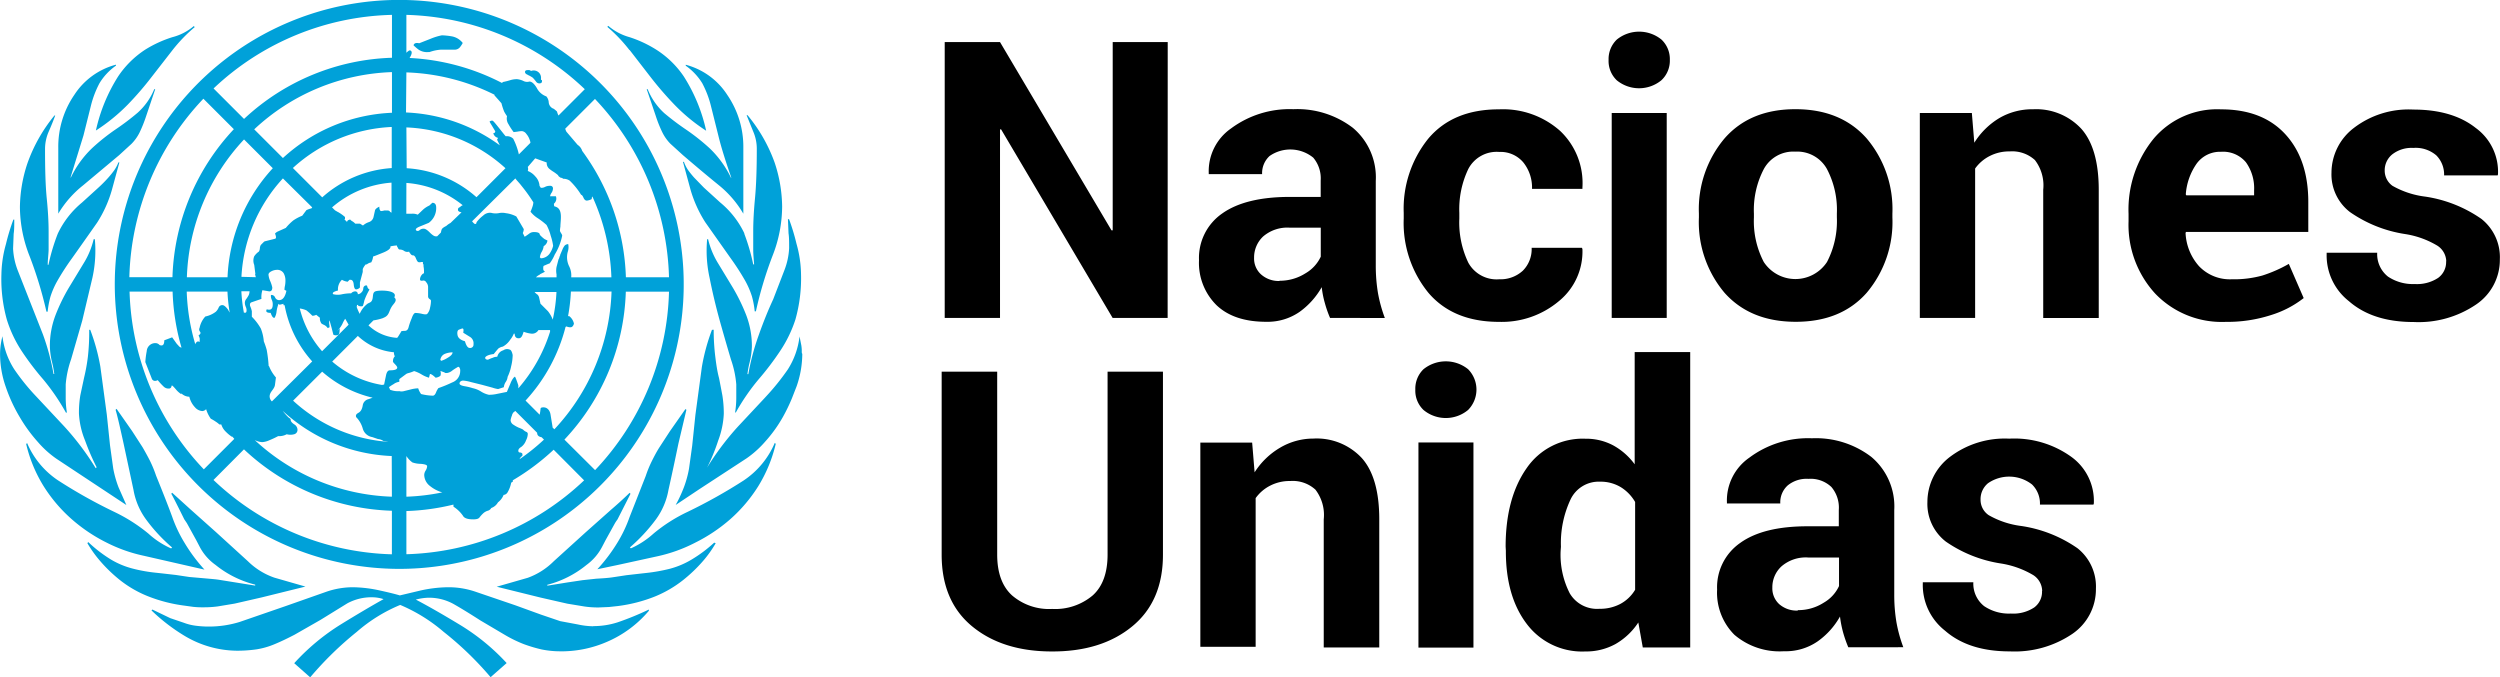 <svg xmlns="http://www.w3.org/2000/svg" viewBox="0 0 336.32 91.1"><path d="M11.17 24.94l4.85-4.06 1.66-1.52a5.9 5.9 0 0 0 1.09-1.52 18.2 18.2 0 0 0 .89-2.22L20.88 12h-.13a8.66 8.66 0 0 1-2.24 3.17 33.49 33.49 0 0 1-2.93 2.22 27.48 27.48 0 0 0-3.19 2.54 13.51 13.51 0 0 0-2.88 4v-.13l1.72-5.58 1-4a13.42 13.42 0 0 1 1.14-3 7.86 7.86 0 0 1 2.23-2.39V8.7a9.58 9.58 0 0 0-5.6 4.06 12.32 12.32 0 0 0-2.16 7.11v8.87a14.05 14.05 0 0 1 3.33-3.8zm6-10.85a42.51 42.51 0 0 0 3.23-3.74l2.8-3.6a21 21 0 0 1 3-3.11l-.13-.13A7.19 7.19 0 0 1 23.19 5a16 16 0 0 0-3.61 1.65 12.78 12.78 0 0 0-3.68 3.62 22.57 22.57 0 0 0-3 7.29 24.7 24.7 0 0 0 4.27-3.47zM2.94 47.26A37.25 37.25 0 0 0 5.78 51a28.94 28.94 0 0 1 3.09 4.51H9a12.71 12.71 0 0 1-.16-2v-1.8a13.35 13.35 0 0 1 .72-3.36l1.5-5.2 1.37-5.77a17 17 0 0 0 .33-5.2h-.16a10.81 10.81 0 0 1-1.34 3.23l-2 3.3a24.6 24.6 0 0 0-1.79 3.68 11.62 11.62 0 0 0-.76 4.25A10.14 10.14 0 0 0 7 48.72a12.21 12.21 0 0 1 .3 1.59h-.1A31.37 31.37 0 0 0 5.78 45l-1.85-4.7-1.55-3.94a9.32 9.32 0 0 1-.62-2.92l.08-2c.08-.48.08-1.15.08-1.9H1.8a28.85 28.85 0 0 0-1 3.3 15.81 15.81 0 0 0-.61 4.06A20.31 20.31 0 0 0 .92 43a16.84 16.84 0 0 0 2.02 4.26zM26 81.64a12.07 12.07 0 0 0 1.39.06 14.13 14.13 0 0 0 1.9-.12l2.28-.38 3.62-.83 5.9-1.46-4.18-1.2a9.49 9.49 0 0 1-3.55-2.2l-4.3-3.92-3.43-3.06-2.47-2.24-.12.13c.2.3 1.75 3.44 1.75 3.44l.35.52 1.25 2.27.47.9A6.91 6.91 0 0 0 29 76a13.74 13.74 0 0 0 5.33 2.65v.13l-4.73-.76c-.57-.1-1.23-.14-1.86-.2l-2.28-.2-1.8-.27-1.75-.2-.92-.1a20.74 20.74 0 0 1-3.18-.57 11 11 0 0 1-2.87-1.2 18 18 0 0 1-3.06-2.35l-.13.13a15.88 15.88 0 0 0 1.72 2.41A20.07 20.07 0 0 0 16.09 78a15.05 15.05 0 0 0 3.76 2.19 20.26 20.26 0 0 0 5 1.29zM6.25 41.93h.16a12.1 12.1 0 0 1 .37-2 11 11 0 0 1 .94-2.15 33.26 33.26 0 0 1 1.94-3q1.26-1.77 3.4-4.82a16.48 16.48 0 0 0 2-4.44l1-3.67h-.13a5.08 5.08 0 0 1-.57 1.07 12.72 12.72 0 0 1-.81 1 18 18 0 0 1-1.32 1.33l-2.2 2a12.15 12.15 0 0 0-3.26 4.19 27.07 27.07 0 0 0-1.25 4.18h-.1c0-.67.1-1.33.12-2v-2.48c0-1.26-.08-2.74-.25-4.44s-.23-3.88-.23-6.6a5.82 5.82 0 0 1 .5-2.41q.5-1.14.87-2.16h-.1A21.33 21.33 0 0 0 3.68 22a19.1 19.1 0 0 0-1 5.89A18.26 18.26 0 0 0 4 34.51a54.26 54.26 0 0 1 2.25 7.42zm13.2 32.86l8.06 1.84a22.32 22.32 0 0 1-2.7-3.63 18.13 18.13 0 0 1-1.65-3.49Q22.4 67.44 21 64a16.45 16.45 0 0 0-.82-2q-.45-.88-1-1.83L17.78 58l-2.1-3-.13.13c.25.84.6 2.37 1.08 4.56l1.33 6.22a9.43 9.43 0 0 0 1.71 4 22.33 22.33 0 0 0 3.48 3.74l-.13.13a11.26 11.26 0 0 1-3.06-2 22.37 22.37 0 0 0-4.59-2.92 68.6 68.6 0 0 1-7.58-4.25 11.38 11.38 0 0 1-4.14-5l-.13.12a19 19 0 0 0 2.34 5.66 20.24 20.24 0 0 0 3.77 4.44A21.8 21.8 0 0 0 14.35 73a20.48 20.48 0 0 0 5.11 1.79zM7.6 61.72l9.4 6.22-1.06-2.4a14.42 14.42 0 0 1-.71-2.53l-.43-3.1-.43-4.12-.87-6.47a26.89 26.89 0 0 0-1.36-4.95H12a29.59 29.59 0 0 1-.18 3.65 24.71 24.71 0 0 1-.51 2.8l-.5 2.34a14 14 0 0 0-.19 2.47 11 11 0 0 0 .82 3.62A31.67 31.67 0 0 0 13 62.86l-.12.13a36.88 36.88 0 0 0-4.25-5.64l-3.8-4.06a29.15 29.15 0 0 1-2.92-3.62 10.39 10.39 0 0 1-1.58-4.44 10.32 10.32 0 0 0-.24 1.21 9.18 9.18 0 0 0-.08 1.2A13.38 13.38 0 0 0 .76 52a21.23 21.23 0 0 0 1.9 4.12 20.56 20.56 0 0 0 2.47 3.38 13.22 13.22 0 0 0 2.47 2.22zm77.1-55l2.8 3.62a45.61 45.61 0 0 0 3.23 3.74A24.3 24.3 0 0 0 95 17.59a22.57 22.57 0 0 0-3-7.29 12.73 12.73 0 0 0-3.7-3.61A16 16 0 0 0 84.69 5a7.45 7.45 0 0 1-2.86-1.52l-.13.13a20.88 20.88 0 0 1 2.99 3.14zM93 75.3a11.33 11.33 0 0 1-2.87 1.21 23.37 23.37 0 0 1-3.19.57l-.9.1-1.76.2-1.78.27c-.6.1-1.53.16-2.28.2l-1.86.2-2 .3-2.73.44v-.12A13.74 13.74 0 0 0 78.9 76a7 7 0 0 0 2.1-2.44l.47-.9 1.25-2.26a5.3 5.3 0 0 1 .35-.52l1.75-3.45-.12-.13a53.21 53.21 0 0 1-2.47 2.25L78.8 71.6l-4.3 3.9A9.53 9.53 0 0 1 71 77.73l-4.18 1.2 5.9 1.46 3.6.82 2.3.38a12.61 12.61 0 0 0 1.9.13l1.4-.06 1.2-.13a20.26 20.26 0 0 0 5-1.29 15.55 15.55 0 0 0 3.76-2.19 20.11 20.11 0 0 0 2.68-2.56 15.4 15.4 0 0 0 1.72-2.41l-.2-.08A18.38 18.38 0 0 1 93 75.3zm7.1-10.7a70.28 70.28 0 0 1-7.58 4.25 21.56 21.56 0 0 0-4.59 2.92 11.52 11.52 0 0 1-3.06 2l-.13-.13a23.13 23.13 0 0 0 3.48-3.74 9.53 9.53 0 0 0 1.71-4q.65-2.9 1.33-6.2l1.08-4.57-.13-.1-2.1 3-1.4 2.15c-.4.63-.72 1.25-1.02 1.85a15.84 15.84 0 0 0-.82 2l-2.17 5.52A18 18 0 0 1 83.06 73a22.73 22.73 0 0 1-2.7 3.58l2.76-.58 5.3-1.16A20.48 20.48 0 0 0 93.53 73a22.13 22.13 0 0 0 4.72-3.16 20.24 20.24 0 0 0 3.75-4.42 19.25 19.25 0 0 0 2.36-5.71l-.13-.13a11.4 11.4 0 0 1-4.12 5.01zm3.9-24.3q-1 2.16-1.9 4.7a31.63 31.63 0 0 0-1.43 5.33h-.12a12.21 12.21 0 0 1 .3-1.59 10 10 0 0 0 .3-2.09 11.66 11.66 0 0 0-.76-4.25 25.09 25.09 0 0 0-1.79-3.68l-2-3.3a11 11 0 0 1-1.34-3.24h-.13a17 17 0 0 0 .33 5.2q.58 2.92 1.37 5.77.8 2.85 1.5 5.2a13.43 13.43 0 0 1 .72 3.36v1.78a12.62 12.62 0 0 1-.16 2h.1a28.34 28.34 0 0 1 3.1-4.5 38.43 38.43 0 0 0 2.84-3.74A17.18 17.18 0 0 0 107 43a20.4 20.4 0 0 0 .76-6.15 15.75 15.75 0 0 0-.61-4.06 28.2 28.2 0 0 0-1-3.3H106l.08 1.9c.08.5.08 1.18.08 2a9.43 9.43 0 0 1-.62 2.92l-1.54 4zm-3.85-8.88a12.13 12.13 0 0 0-3.26-4.18l-2.2-2-1.3-1.34a12.75 12.75 0 0 1-.81-1 4.74 4.74 0 0 1-.57-1.12h-.13l1 3.68a16.76 16.76 0 0 0 2 4.44l3.4 4.82a33.29 33.29 0 0 1 1.94 3 11.29 11.29 0 0 1 .94 2.16 11.91 11.91 0 0 1 .37 2h.16a52.1 52.1 0 0 1 2.22-7.42 18.3 18.3 0 0 0 1.31-6.66 19.21 19.21 0 0 0-1-5.9 21.17 21.17 0 0 0-3.65-6.4h-.13l.87 2.15a5.85 5.85 0 0 1 .5 2.41q0 4.07-.24 6.6-.24 2.53-.24 4.44v2.47c0 .63.07 1.3.12 2h-.12a27.21 27.21 0 0 0-1.21-4.15zM94.5 11.25a13.33 13.33 0 0 1 1.14 3l1 4c.37 1.53.95 3.38 1.72 5.58v.13a13.7 13.7 0 0 0-2.88-4 28.22 28.22 0 0 0-3.19-2.53 35.26 35.26 0 0 1-2.94-2.22A8.85 8.85 0 0 1 87.13 12H87l1.22 3.6a17 17 0 0 0 .89 2.22 5.94 5.94 0 0 0 1.08 1.52l1.67 1.52q2.8 2.4 4.85 4.06a14 14 0 0 1 3.29 3.83v-8.88a12.32 12.32 0 0 0-2.16-7.1 9.54 9.54 0 0 0-5.59-4.06v.13a8 8 0 0 1 2.25 2.4zm-14.7 73a10.4 10.4 0 0 1-2.09-.25l-2.35-.44-2.56-.87-3.5-1.27-5.4-1.84a11.19 11.19 0 0 0-3.63-.58 17.9 17.9 0 0 0-3.7.44l-2.78.66c-.53-.16-1.4-.38-2.67-.66a17.71 17.71 0 0 0-3.67-.44 11 11 0 0 0-3.61.63l-5.4 1.9-6.2 2.14a14 14 0 0 1-4.18.62 13.2 13.2 0 0 1-1.78-.12 6.87 6.87 0 0 1-1.52-.38l-1.85-.63L20.5 82l-.12.12a25 25 0 0 0 4.45 3.42 13.93 13.93 0 0 0 7 2 18.42 18.42 0 0 0 2.72-.19 10.44 10.44 0 0 0 2.41-.7c.8-.33 1.7-.76 2.66-1.26l3.5-2 3.6-2.22a6.8 6.8 0 0 1 3.36-.82 5.09 5.09 0 0 1 1.52.25Q49.1 82 45.85 84a29.55 29.55 0 0 0-6.27 5.22l2.15 1.9A45.81 45.81 0 0 1 48 85a21.24 21.24 0 0 1 5.84-3.62A22.13 22.13 0 0 1 59.68 85 44.08 44.08 0 0 1 66 91.1l2.16-1.9a28.88 28.88 0 0 0-6.38-5.2q-3.3-2-5.84-3.34a7.67 7.67 0 0 1 1.66-.25 6.84 6.84 0 0 1 3.37.82q1.47.83 3.63 2.22l3.3 1.95a17.14 17.14 0 0 0 2.61 1.27 19.49 19.49 0 0 0 2.36.7 12.64 12.64 0 0 0 2.49.25h.5a15.37 15.37 0 0 0 5.78-1.27 15.2 15.2 0 0 0 5.65-4.18V82a38.49 38.49 0 0 1-4.2 1.72 10.57 10.57 0 0 1-3.3.51zm28.06-36.8v-.4a5.61 5.61 0 0 0-.06-.59l-.24-1.2a10.48 10.48 0 0 1-1.57 4.43 31.62 31.62 0 0 1-2.9 3.61l-.2.22-3.6 3.85a37.08 37.08 0 0 0-4.17 5.54 25.32 25.32 0 0 0 1.49-3.62 11.63 11.63 0 0 0 .76-3.61 15.17 15.17 0 0 0-.19-2.48q-.2-1.08-.45-2.34c-.23-.85-.38-1.85-.5-2.85a29.81 29.81 0 0 1-.22-3.65h-.1v.01h-.13a26.89 26.89 0 0 0-1.36 5l-.87 6.46-.43 4.13-.43 3.1a14.31 14.31 0 0 1-.68 2.48c-.25.65-.55 1.34-.9 2-.06.12-.13.23-.2.35h.05a.08.08 0 0 1 0 0l3.15-2.1 6.34-4.14a13.54 13.54 0 0 0 2.47-2.22 18.52 18.52 0 0 0 2.41-3.35 23.7 23.7 0 0 0 1.2-2.48l.64-1.64a13.36 13.36 0 0 0 .76-4.37c-.05-.03-.06-.1-.06-.18zM71 10.08a3.72 3.72 0 0 1 .68.38 5.87 5.87 0 0 1 .42.5.55.55 0 0 0 .44.26c.24 0 .37-.1.37-.26s0-.23-.06-.2-.07 0-.07-.2a1 1 0 0 0-.24-.75 1 1 0 0 0-1.11-.26.37.37 0 0 0-.24-.12H71c-.24 0-.37.08-.37.25s.14.3.37.38zM57.53 7h.26a5.82 5.82 0 0 1 1.53-.32h1.78a.91.91 0 0 0 .77-.32 3.55 3.55 0 0 0 .38-.58 2.41 2.41 0 0 0-1.53-.9 9.65 9.65 0 0 0-1.27-.13 7.79 7.79 0 0 0-1.53.47l-1.53.6c-.43-.1-.68 0-.76.27a5.85 5.85 0 0 0 .69.59 2 2 0 0 0 1.21.33zM53.7 76.53a38.27 38.27 0 1 0-38.26-38.27A38.31 38.31 0 0 0 53.7 76.53zm-36.3-37.3h5.82a30.3 30.3 0 0 0 1.2 7.54.71.71 0 0 1-.44-.31l-.18-.18-.64-.9-1.06.4c0 .6-.2.8-.63.64a.74.74 0 0 0-.51-.26 1.15 1.15 0 0 0-1.22 1.08 11.74 11.74 0 0 0-.19 1.47l.9 2.3c.18.26.43.3.77.13a9.06 9.06 0 0 0 .8.87.89.89 0 0 0 .65.26.35.35 0 0 0 .4-.39h.13a7.62 7.62 0 0 1 .53.58 3.08 3.08 0 0 0 .66.57v-.12a1.55 1.55 0 0 0 1.08.46 3.06 3.06 0 0 0 .75 1.41 1.43 1.43 0 0 0 1 .52.74.74 0 0 0 .51-.26 4.25 4.25 0 0 0 .63 1.29 5.79 5.79 0 0 1 .64.38 3.31 3.31 0 0 1 .51.39h.26a2.28 2.28 0 0 0 .63 1 4.83 4.83 0 0 0 .77.64h-.01.1l.26.3-4.1 4.1a36.19 36.19 0 0 1-9.99-23.9zm28-10.73a3.24 3.24 0 0 0-.33-.2l-.4-.4a13.71 13.71 0 0 1 8-3.33v4.05a.59.59 0 0 0-.17-.1.64.64 0 0 1-.1-.13.47.47 0 0 0-.31-.07.7.7 0 0 0-.14 0 1.18 1.18 0 0 0-.28 0 1 1 0 0 1-.3.06.29.29 0 0 1-.16 0c-.12-.1-.18-.27-.18-.58-.35.17-.54.34-.58.5l-.2.9a.94.94 0 0 1-.65.69 2.2 2.2 0 0 0-.77.45l-.4-.25h-.64a1.64 1.64 0 0 0-.39-.32 1 1 0 0 1-.25-.19q-.12-.13-.12 0a.31.31 0 0 0-.34.28l-.38-.37h.1v-.3a5.68 5.68 0 0 0-1-.7zm-2.1-2l-3.9-3.9a21.09 21.09 0 0 1 13.3-5.52v5.53a15.56 15.56 0 0 0-9.35 3.94zM45.54 45c.2-.2.1-.57.2-.82l-.44.4a3.72 3.72 0 0 0 .76-1 3.52 3.52 0 0 1 .38-.7l.46.8-3.57 3.57a13.58 13.58 0 0 1-3-5.75 3.26 3.26 0 0 1 .89.25 7.74 7.74 0 0 1 .8.73 1.11 1.11 0 0 0 .52-.13l.5.4a1 1 0 0 0 .13.63c0 .1.13.2.4.32a1.23 1.23 0 0 1 .52.44l.25-.12a4 4 0 0 0-.06-.51c0-.25 0-.38.06-.38l.25.9.26 1a.76.76 0 0 0 .7-.01zm7.6 4c.2.2.3.36.3.44 0 .26-.34.38-1 .38-.26 0-.43.25-.52.73l-.25 1.2h-.2v.05a13.73 13.73 0 0 1-6.78-3.16l3.45-3.45A8.16 8.16 0 0 0 53 47.39a.94.94 0 0 0 .12.54.85.85 0 0 0-.25.63c-.04.1.06.24.28.44zm-17 .24a18.17 18.17 0 0 0-.26-2.17 10.45 10.45 0 0 0-.39-1.15 6 6 0 0 0-.4-1.72 7.3 7.3 0 0 0-1.21-1.59v-.74a3.23 3.23 0 0 0-.25-.74V41a.3.3 0 0 1 .2-.33l1.34-.46a3.16 3.16 0 0 1 .13-1.17l.93.16c.26 0 .4-.17.4-.53a4.3 4.3 0 0 0-.25-.79 2.77 2.77 0 0 1-.26-.92c0-.18.13-.33.38-.46a1.69 1.69 0 0 1 .76-.2 1 1 0 0 1 .89.44 2 2 0 0 1 .25 1 3.69 3.69 0 0 1-.06.69 2.44 2.44 0 0 0-.07.56l.26.13q-.26 1.26-1 1.26A.62.62 0 0 1 37 40a.53.53 0 0 0-.44-.32c-.08 0-.12 0-.12.13a1.27 1.27 0 0 0 .12.52 1.35 1.35 0 0 1 .13.64c0 .6-.27.8-.8.64-.18.32 0 .48.52.48.18.52.36.73.54.65a2.23 2.23 0 0 0 .26-.87 4.78 4.78 0 0 1 .26-1l.14.13.53-.13a1.06 1.06 0 0 0 0 .19h.15A15.49 15.49 0 0 0 42 48.62L36.58 54a.91.91 0 0 1-.29-.84c.1-.52.63-.84.7-1.38l.13-1a5.25 5.25 0 0 1-.93-1.53zm-3.1-8a1 1 0 0 1 .13.5c0 .26-.08.37-.26.32h-.1a21 21 0 0 1-.34-2.88h1.1a1.39 1.39 0 0 1-.11.52 4.76 4.76 0 0 1-.32.51.84.84 0 0 0-.2.5 1.25 1.25 0 0 0 .13.57zm-.56-4A21.15 21.15 0 0 1 38.06 24L42 27.9l-.1.13a3.44 3.44 0 0 0-.68.24l-.56.75a5.82 5.82 0 0 0-1.21.64 7.18 7.18 0 0 0-1 1l-1 .45a1.17 1.17 0 0 0-.45.31c.17.43.17.66 0 .7l-1.28.32a.41.41 0 0 0-.25.13l-.38.38a1 1 0 0 0-.13.45.94.94 0 0 1-.13.44 2.39 2.39 0 0 0-.63.64 1.52 1.52 0 0 0 0 1.15l.16 1.27h-.06a1.9 1.9 0 0 1 .11.39zM43.34 50a15.7 15.7 0 0 0 6.79 3.5l-.56.2a1 1 0 0 0-.77.83c-.08.5-.27.84-.57 1s-.4.32-.32.58a3.55 3.55 0 0 1 .89 1.54 1.59 1.59 0 0 0 1.28 1.15l.76.26a1.52 1.52 0 0 1 .76.28c.22 0 .44.06.66.1a21.07 21.07 0 0 1-12.83-5.54zm-5.28-28.74L34.2 17.4A28.48 28.48 0 0 1 52.73 9.7v5.47a23.06 23.06 0 0 0-14.67 6.09zm-1.36 1.37a23 23 0 0 0-6.09 14.67h-5.47a28.48 28.48 0 0 1 7.69-18.54zm-6.1 16.6a23.62 23.62 0 0 0 .3 2.82 4.32 4.32 0 0 1-.21-.38c-.3-.4-.56-.62-.75-.62a.51.51 0 0 0-.52.32 1.66 1.66 0 0 1-.39.57 3.5 3.5 0 0 1-1.41.64 3.15 3.15 0 0 0-.77 1.53.44.44 0 0 0 .06.51c.13.17.06.34-.2.5.17.34.2.55.13.64.08.17.06.23-.07.2a.3.3 0 0 0-.32.06.79.79 0 0 0-.18.29 28.1 28.1 0 0 1-1.15-7.08zm22.12 35.34a36.2 36.2 0 0 1-24-10l4.1-4.12a30.38 30.38 0 0 0 19.9 8.26zm0-7.75a28.47 28.47 0 0 1-18.45-7.62 2.54 2.54 0 0 0 1 .28 2.76 2.76 0 0 0 1-.27 11.36 11.36 0 0 0 1.15-.54 2.11 2.11 0 0 0 1.15-.25 1.91 1.91 0 0 0 1 0 .6.6 0 0 0 .45-.64.88.88 0 0 0-.45-.7c-.3-.2-.46-.4-.46-.57s-.08-.2-.26-.32a7.24 7.24 0 0 1-.82-.92 23.05 23.05 0 0 0 14.67 6.08zm1-14.2a2.74 2.74 0 0 1-1.26-.2c0-.1-.1-.22-.13-.34a5.28 5.28 0 0 1 .6-.39 1.73 1.73 0 0 1 .79-.33V51l.94-.7a1.1 1.1 0 0 1 .33-.12 4.78 4.78 0 0 0 .72-.26 4.52 4.52 0 0 1 1 .45 4.06 4.06 0 0 0 1 .44l.13-.5c.17 0 .42.17.76.5a1.25 1.25 0 0 0 .64-.25.88.88 0 0 0 0-.64 1.11 1.11 0 0 1 .38.13.24.24 0 0 1 .19.07.27.27 0 0 0 .19.06h.13a1.41 1.41 0 0 0 .7-.32 6.27 6.27 0 0 1 .7-.45.16.16 0 0 1 .25 0 .73.73 0 0 1 .13.51 1.63 1.63 0 0 1-1.08 1.53 17.07 17.07 0 0 1-1.85.76 2.41 2.41 0 0 0-.32.58c-.12.3-.27.44-.44.44a7.44 7.44 0 0 1-1.57-.22 2.62 2.62 0 0 1-.39-.77 4.22 4.22 0 0 0-.92.13l-1.05.26a1.24 1.24 0 0 1-.54 0zm5.52-4.2a1 1 0 0 1 .64-.83 2.83 2.83 0 0 1 1-.19c0 .25-.24.5-.7.76a3.23 3.23 0 0 1-.83.38zm3.95-3.12a1 1 0 0 1 .51 1 .45.45 0 0 1-.51.51c-.26 0-.47-.3-.64-.9-.6-.17-.93-.45-1-.83s0-.6.13-.7a3.52 3.52 0 0 1 .51-.19c.17 0 .2.15.13.57zm12.3-21.38a.36.36 0 0 1 .26.13 1.55 1.55 0 0 1 .89.25 9.7 9.7 0 0 1 1.54 1.91c.1 0 .2.13.32.4s.28.38.45.38a1.85 1.85 0 0 0 .66-.21c0-.12 0-.23.08-.35a28.51 28.51 0 0 1 2.56 10.88h-5.4a.3.3 0 0 1 0-.1 2.72 2.72 0 0 0-.3-1.42 2.77 2.77 0 0 1-.18-1.88 2 2 0 0 0 .07-1.07.75.75 0 0 0-.45.17 2.11 2.11 0 0 0-.33.57l-.3.7v.07a1 1 0 0 0-.1.24 1 1 0 0 1-.13.32l-.26 1a2.62 2.62 0 0 0 0 1 0 0 0 0 1 0 0v.4H72.1a1.56 1.56 0 0 1 .59-.39h-.1l.74-.37a.41.41 0 0 1-.25-.38c0-.25 0-.4.13-.44s.32-.15.74-.3a5.34 5.34 0 0 0 .68-1.19 7.71 7.71 0 0 0 1-2.53c0-.2-.26-.45-.3-.66a3.69 3.69 0 0 1 .06-.55c0-.9.4-2.44-.74-2.72-.1 0-.13-.13-.13-.38a.88.88 0 0 0 .26-1H74a1.14 1.14 0 0 1 .19-.45 1.12 1.12 0 0 0 .2-.57A.34.34 0 0 0 74 25a1.39 1.39 0 0 0-.65.13 1 1 0 0 1-.4.13.6.6 0 0 1-.2 0l-.17-.26a2 2 0 0 0-.58-1.28 2.49 2.49 0 0 0-1-.72.83.83 0 0 0 0-.54l1-1.16 1.55.56a1 1 0 0 0 .4.89 4.61 4.61 0 0 0 .54.38 5.68 5.68 0 0 1 .61.46v.07c.2.18.32.26.4.26zM70.25 61a.44.44 0 0 0-.32-.13c-.13 0-.2-.08-.2-.25s.13-.34.4-.5a1.92 1.92 0 0 0 .64-.89 2 2 0 0 0 .23-.82.29.29 0 0 0-.2-.31 1.35 1.35 0 0 1-.45-.32 5.12 5.12 0 0 0-.57-.25 4.23 4.23 0 0 1-.7-.39.74.74 0 0 1-.39-.64 3.26 3.26 0 0 1 .19-.63c0-.1.1-.23.14-.34l.3-.25 2.94 2.94c0 .34.2.53.6.6l.32.32a28 28 0 0 1-3.29 2.64 1.12 1.12 0 0 1 .22-.33.56.56 0 0 1 .15-.1.6.6 0 0 0 0-.34zm-1.77-14a.89.89 0 0 0-.78.13 1.13 1.13 0 0 0-.77.75c0 .08-.05.12-.13.12a1.2 1.2 0 0 0-.51.13 4.66 4.66 0 0 0-.64.26c-.25 0-.38-.1-.38-.26s.38-.42 1.15-.5q.5-.62.63-.75a1.45 1.45 0 0 1 .59-.25 2.75 2.75 0 0 0 1-.93 3.09 3.09 0 0 0 .48-.81h.12c0 .4.18.62.53.62s.5-.3.67-.88a4.59 4.59 0 0 0 1.07.26 1 1 0 0 0 .93-.49H74a.56.56 0 0 0 0 .12v.1a21.29 21.29 0 0 1-4.27 7.62v-.4s-.38-1.16-.46-1.16-.37.3-.6.9l-.48 1.14-1.28.26a4.9 4.9 0 0 1-1.14.13 3.21 3.21 0 0 1-1.08-.45 3.44 3.44 0 0 0-1.09-.44 7.83 7.83 0 0 0-1.08-.26c-.47-.08-.7-.2-.7-.38s.17-.38.5-.38a5.12 5.12 0 0 1 1 .19l1.53.38 1.4.38a4.14 4.14 0 0 0 .76.19l.77-.25a1.55 1.55 0 0 1 .25-.7 1.48 1.48 0 0 0 .26-.7 5.68 5.68 0 0 0 .47-1.4 6.77 6.77 0 0 0 .21-1.53c-.1-.47-.24-.75-.5-.75zm3.38-7.72h3a21.64 21.64 0 0 1-.5 3.72 4.21 4.21 0 0 0-.65-1.14l-1-1-.2-.9a1.07 1.07 0 0 0-.17-.3 2.07 2.07 0 0 1-.48-.44zM73.1 54.8c-.26 0-.38.07-.38.2a6.93 6.93 0 0 1-.12.79l-1.9-1.9a23 23 0 0 0 5.38-9.9l.1-.08q.64.24.84 0a.76.76 0 0 0 .19-.38 1.73 1.73 0 0 0-.63-1h-.16a23.94 23.94 0 0 0 .38-3.31h5.47a28.48 28.48 0 0 1-7.69 18.53l-.24-.23v-.05l-.28-1.72c-.1-.56-.44-.95-.95-.95zm-1.35-27.6a.1.1 0 0 0 0 0 2 2 0 0 1-.13.64 6.66 6.66 0 0 1-.25.64 3.88 3.88 0 0 0 1 .89 10.08 10.08 0 0 1 1.15.89 6.16 6.16 0 0 1 .57 1.47 6.79 6.79 0 0 1 .32 1.35 3.05 3.05 0 0 1-.38.9 1.51 1.51 0 0 1-1.27.77l-.13-.13a1.83 1.83 0 0 1 .25-.75 2 2 0 0 0 .26-.76 1 1 0 0 0 .51-.75l-.4-.2a4.42 4.42 0 0 1-.63-.57c0-.25-.26-.37-.76-.37a1 1 0 0 0-.64.19 7.6 7.6 0 0 1-.64.44l-.25-.5a1.25 1.25 0 0 0 .13-.53l-1-1.7a4 4 0 0 0-1.4-.44 2.31 2.31 0 0 0-1 0 2.37 2.37 0 0 1-1-.05A1.32 1.32 0 0 0 65 29a4.4 4.4 0 0 0-.84.83c-.13.15 0 .36-.33.28a1.81 1.81 0 0 1-.32-.34L69.33 24a1.33 1.33 0 0 0 .14.19l.5.57.54.68a21.49 21.49 0 0 1 1.23 1.76zM57.87 65.4a4.6 4.6 0 0 0 1.63.84 28.47 28.47 0 0 1-4.83.58v-5.47a3.24 3.24 0 0 0 .81.86 3.55 3.55 0 0 0 1.12.19c.57.05.86.15.86.32a1.2 1.2 0 0 1-.19.57 1.18 1.18 0 0 0-.2.58 1.93 1.93 0 0 0 .8 1.53zm-3.2 9.17v-5.82a30.47 30.47 0 0 0 6.33-.87.61.61 0 0 1 0 .12.45.45 0 0 1 0 .16 4.46 4.46 0 0 1 1.27 1.21c.17.34.64.5 1.4.5.43 0 .7-.08.83-.25a4.11 4.11 0 0 1 .45-.51 1.61 1.61 0 0 1 .63-.39.78.78 0 0 0 .51-.38 1.64 1.64 0 0 0 .9-.76 2.33 2.33 0 0 0 .76-1 .68.68 0 0 0 .51-.31 4 4 0 0 0 .51-1.34l.22-.13a1.25 1.25 0 0 1 0-.19 31.08 31.08 0 0 0 5.49-4.11l4.1 4.12a36.2 36.2 0 0 1-23.92 9.94zm25.38-11.33l-4.12-4.1a30.36 30.36 0 0 0 8.26-19.9H90a36.23 36.23 0 0 1-9.95 24.01zM90 37.3h-5.8a30.29 30.29 0 0 0-5.88-17 1.55 1.55 0 0 0-.29-.53 1.85 1.85 0 0 0-.33-.29l-1.5-1.76a1.74 1.74 0 0 1-.16-.41l4-4A36.25 36.25 0 0 1 90 37.3zM54.67 2a36.15 36.15 0 0 1 24 10l-3.54 3.54a2.7 2.7 0 0 1-.2-.54c-.28-.25-.46-.4-.53-.4a1 1 0 0 1-.58-.81 1.35 1.35 0 0 0-.32-.82 2.32 2.32 0 0 1-1.28-1.12c-.34-.58-.68-.88-1-.88a1.07 1.07 0 0 1-.83-.09 2.69 2.69 0 0 0-.83-.23 3 3 0 0 0-.9.13 8.47 8.47 0 0 1-1 .25l-.13.13A30.25 30.25 0 0 0 55.1 7.8c.33-.53.38-.88.12-1-.07-.07-.26 0-.55.3zm0 7.74a28.63 28.63 0 0 1 11.85 3 .29.29 0 0 0 0 .09l.5.56.44.5a8.48 8.48 0 0 0 .36 1.11 5.25 5.25 0 0 0 .39.63 1.37 1.37 0 0 0 .19 1.07 8.56 8.56 0 0 0 .7 1.07l.5-.06a3.25 3.25 0 0 1 .63-.07.84.84 0 0 1 .58.38 2.34 2.34 0 0 1 .44.77 1.52 1.52 0 0 1 .11.42l-1.56 1.56a8.55 8.55 0 0 0-.76-2.11 1.21 1.21 0 0 0-1-.33c-.1-.08-.38-.45-.9-1.1s-.8-1-.9-1a.5.5 0 0 0-.38.13 4.49 4.49 0 0 0 .26.45l.5.84a.23.23 0 0 1-.26.26.84.84 0 0 0 .64.64l-.13.25.37.75a23 23 0 0 0-12.62-4.42zm0 7.4A21.07 21.07 0 0 1 68 22.63l-3.9 3.9a15.56 15.56 0 0 0-9.39-3.9zm0 7.47a13.62 13.62 0 0 1 7.58 3 .81.81 0 0 0-.26.15 1 1 0 0 1-.26.18q-.12.06-.12.3c0 .2.28.3.48.32L60.6 30a2.49 2.49 0 0 0-.57.4c-.35.17-.54.32-.6.45s-.07.24-.12.44l-.5.5a.78.78 0 0 1-.22 0c-.17 0-.43-.17-.78-.52s-.6-.5-.78-.5a.77.77 0 0 0-.58.19.36.36 0 0 1-.45.05c-.17-.17 0-.36.58-.58l1.1-.45a2.45 2.45 0 0 0 1-2.05c0-.43-.17-.65-.52-.65l-.4.37a3.23 3.23 0 0 0-.91.61l-.65.62a1.74 1.74 0 0 0-.78-.13h-.76a.08.08 0 0 0 0 0zm-1.13 8.76c.06.13.14.2.23.2a1 1 0 0 1 .62.2.76.76 0 0 0 .65.08.49.49 0 0 0 .15.24.47.47 0 0 0 .49.27l.15.16a.7.7 0 0 1 .08.14 4.23 4.23 0 0 0 .21.45h.05v.1a.54.54 0 0 0 .41.06.48.48 0 0 1 .32 0v.28h.08a1.81 1.81 0 0 0 0 .31 3.07 3.07 0 0 1 .06.57v.25a.12.12 0 0 1-.13.13 1.06 1.06 0 0 0-.41.75c0 .17.1.23.34.2a.4.4 0 0 1 .48.19 1 1 0 0 1 .27.75v1.14a.42.42 0 0 0 .19.38c.13.08.2.16.2.25a4.17 4.17 0 0 1-.13.94 1.61 1.61 0 0 1-.38.82q-.14.12-.66 0a4.22 4.22 0 0 0-.92-.13c-.17 0-.35.26-.52.76a8.39 8.39 0 0 0-.4 1.15c-.08.34-.26.5-.52.5a2.24 2.24 0 0 0-.52.06H54l-.43.7-.14.18a6.13 6.13 0 0 1-3.86-1.68l.67-.67a6.94 6.94 0 0 0 1.23-.29l.22-.1c.68-.3.62-.85 1-1.44.22-.4.86-.83.35-1.27.57-1-2.08-1-2.55-.8s-.2.85-.5 1.3c-.15.23-.4.23-.6.4a3.36 3.36 0 0 0-1 1.32 6.5 6.5 0 0 1-.43-1h.1c-.05-.1-.07-.18 0-.2h.13v.13c.33.08.55.08.63 0a4.74 4.74 0 0 0 .19-.71 8.4 8.4 0 0 1 .7-1.49.59.59 0 0 1-.3-.39c0-.17-.14-.2-.3-.13a.43.43 0 0 0-.24.39.75.75 0 0 1-.24.51.69.69 0 0 1-.5.25.34.34 0 0 0-.38-.38.74.74 0 0 0-.51.26c-.17 0-.57 0-1.2.12a2.52 2.52 0 0 1-1.21 0c-.17-.16 0-.34.64-.5a1.76 1.76 0 0 1 .53-1.44 2 2 0 0 0 .77.26l.25-.26h.13c.25 0 .4.22.44.65s.15.64.32.64a.72.72 0 0 0 .51-.26V38l.38-1.42v-.38a2.13 2.13 0 0 1 .4-.63h.15a1.23 1.23 0 0 1 .59-.27 2 2 0 0 0 .25-.79c.26-.08.7-.26 1.34-.52s1-.52 1-.78v-.07a6.14 6.14 0 0 1 .86-.12.56.56 0 0 0 .15.32zM52.73 2v5.77A30.48 30.48 0 0 0 32.83 16l-4.1-4.1A36.15 36.15 0 0 1 52.73 2zM27.36 13.28l4.1 4.1a30.44 30.44 0 0 0-8.26 19.91H17.4a36.22 36.22 0 0 1 9.97-24.02z" fill="#00a1d9"></path><path d="M157.08 42.77h-7.4l-15-25.36h-.15v25.36h-7.44V5.66h7.44l15 25.33h.16V5.66h7.4zm21.85 0a15 15 0 0 1-.7-2 12.86 12.86 0 0 1-.42-2.14 10.4 10.4 0 0 1-3 3.34 7.57 7.57 0 0 1-4.47 1.32q-4.33 0-6.68-2.23A8 8 0 0 1 161.3 35a7.27 7.27 0 0 1 3.12-6.28c2.08-1.48 5.12-2.23 9.1-2.23h4.15v-2.2a4.32 4.32 0 0 0-1-3.08 4.88 4.88 0 0 0-5.88-.22 3.13 3.13 0 0 0-1 2.44h-7.18v-.15a7 7 0 0 1 3-6 13.22 13.22 0 0 1 8.38-2.59 12.31 12.31 0 0 1 8 2.5 8.7 8.7 0 0 1 3.09 7.15v11.4a22.22 22.22 0 0 0 .29 3.65 19.21 19.21 0 0 0 .93 3.39zm-6.8-5a6.45 6.45 0 0 0 3.49-1 5.06 5.06 0 0 0 2.06-2.24v-3.9h-4.15a5 5 0 0 0-3.6 1.18 3.87 3.87 0 0 0-1.22 2.87 2.87 2.87 0 0 0 .92 2.22 3.55 3.55 0 0 0 2.5.9zm29.54-.2a4.44 4.44 0 0 0 3.19-1.15 4.11 4.11 0 0 0 1.19-3.08h6.76l.07.15a8.6 8.6 0 0 1-3.14 7 11.93 11.93 0 0 1-8.07 2.81q-6.16 0-9.5-3.9a14.86 14.86 0 0 1-3.33-10v-.77a15 15 0 0 1 3.32-10q3.33-3.93 9.5-3.92a11.56 11.56 0 0 1 8.22 2.9 9.65 9.65 0 0 1 3 7.64v.16h-6.78a5.41 5.41 0 0 0-1.17-3.56 4 4 0 0 0-3.24-1.41 4.3 4.3 0 0 0-4.16 2.29 12.55 12.55 0 0 0-1.21 5.9v.77a12.53 12.53 0 0 0 1.21 5.94 4.34 4.34 0 0 0 4.16 2.23zm26.88-8.84A14.77 14.77 0 0 1 232 18.62q3.44-3.93 9.53-3.93 6.1 0 9.58 3.92a14.73 14.73 0 0 1 3.47 10.12v.53a14.75 14.75 0 0 1-3.46 10.13q-3.45 3.9-9.54 3.9-6.1 0-9.58-3.9a14.75 14.75 0 0 1-3.45-10.13zm7.4.52a11.89 11.89 0 0 0 1.33 6 5.09 5.09 0 0 0 8.5 0 11.92 11.92 0 0 0 1.33-6v-.54a11.79 11.79 0 0 0-1.35-6 4.57 4.57 0 0 0-4.25-2.31 4.5 4.5 0 0 0-4.22 2.33 11.87 11.87 0 0 0-1.34 6zm29.32-14.05l.33 4a10.09 10.09 0 0 1 3.39-3.33 8.79 8.79 0 0 1 4.51-1.17 8.29 8.29 0 0 1 6.49 2.62c1.56 1.75 2.35 4.5 2.35 8.23v17.23h-7.47V25.53a5.6 5.6 0 0 0-1.12-4 4.53 4.53 0 0 0-3.39-1.16 5.71 5.71 0 0 0-2.65.6 5.43 5.43 0 0 0-2 1.7v20.1h-7.44V15.2zm34.18 28.1a12.4 12.4 0 0 1-9.53-3.82 13.68 13.68 0 0 1-3.57-9.71v-1a15.11 15.11 0 0 1 3.38-10.12 11.19 11.19 0 0 1 9.06-3.94q5.58 0 8.66 3.36 3.08 3.36 3.08 9.1v4.03h-16.46l-.05.15a7.18 7.18 0 0 0 1.82 4.47 5.73 5.73 0 0 0 4.4 1.75 14.33 14.33 0 0 0 4.1-.5 18.31 18.31 0 0 0 3.57-1.57l2 4.6a13.61 13.61 0 0 1-4.41 2.29 19 19 0 0 1-6.05.91zm-.66-22.88a3.89 3.89 0 0 0-3.27 1.58 8.23 8.23 0 0 0-1.47 4.15l.07.13h9.12v-.66a6 6 0 0 0-1.1-3.79 4 4 0 0 0-3.35-1.41zm30.3 14.75a2.59 2.59 0 0 0-1.18-2.11 12 12 0 0 0-4.4-1.58 17.6 17.6 0 0 1-7.37-2.95 6.38 6.38 0 0 1-2.49-5.31 7.59 7.59 0 0 1 3-6 12.1 12.1 0 0 1 8-2.48q5.28 0 8.4 2.47a7.28 7.28 0 0 1 3 6.24l-.05.15h-7.2a3.65 3.65 0 0 0-1.05-2.7 4.27 4.27 0 0 0-3.1-1 4.22 4.22 0 0 0-2.84.88 2.76 2.76 0 0 0-1 2.2 2.51 2.51 0 0 0 1.05 2.02 11.83 11.83 0 0 0 4.4 1.45 17.73 17.73 0 0 1 7.56 3 6.57 6.57 0 0 1 2.48 5.44 7.24 7.24 0 0 1-3.19 6.07 13.75 13.75 0 0 1-8.41 2.36q-5.5 0-8.7-2.8a7.82 7.82 0 0 1-3-6.36V34h6.8a3.85 3.85 0 0 0 1.45 3.21 6 6 0 0 0 3.59 1 5.19 5.19 0 0 0 3.15-.82 2.62 2.62 0 0 0 1.08-2.24zM156.45 50v24.62q0 6.25-4.13 9.64-4.13 3.4-10.8 3.38-6.64 0-10.74-3.38-4.1-3.38-4.1-9.64V50h7.47v24.6q0 3.68 2 5.5a7.65 7.65 0 0 0 5.4 1.82A7.81 7.81 0 0 0 147 80.1q2-1.8 2-5.5V50zm12 9.54l.33 4a10.13 10.13 0 0 1 3.39-3.29 8.79 8.79 0 0 1 4.51-1.25 8.29 8.29 0 0 1 6.52 2.62c1.56 1.75 2.35 4.5 2.35 8.23V87.1h-7.47V69.87a5.6 5.6 0 0 0-1.12-4 4.53 4.53 0 0 0-3.39-1.16 5.71 5.71 0 0 0-2.65.6 5.43 5.43 0 0 0-2 1.7v20h-7.44V59.54zm34.1 14q0-6.5 2.8-10.52a9.14 9.14 0 0 1 7.94-4 7.75 7.75 0 0 1 3.72.89 8.84 8.84 0 0 1 2.9 2.55v-15.1h7.47V87.1H221l-.6-3.36a9.08 9.08 0 0 1-3.07 2.9 8.17 8.17 0 0 1-4.06 1 9.31 9.31 0 0 1-7.89-3.72q-2.82-3.72-2.8-9.83zm7.4.54a11.4 11.4 0 0 0 1.22 5.73 4.26 4.26 0 0 0 4 2.09 5.82 5.82 0 0 0 2.8-.65 5.13 5.13 0 0 0 2-1.91V67.53a5.68 5.68 0 0 0-1.94-2 5.25 5.25 0 0 0-2.77-.73 4.19 4.19 0 0 0-4 2.44 13.82 13.82 0 0 0-1.27 6.31zm38.7 13a16.63 16.63 0 0 1-.7-2 15 15 0 0 1-.42-2.14 10.18 10.18 0 0 1-3 3.34 7.57 7.57 0 0 1-4.53 1.33 9.35 9.35 0 0 1-6.68-2.22 8 8 0 0 1-2.32-6.08 7.26 7.26 0 0 1 3.12-6.28q3.12-2.24 9.1-2.23h4.15v-2.2a4.28 4.28 0 0 0-1-3.09 4.06 4.06 0 0 0-3.08-1.09 4 4 0 0 0-2.79.88 3.06 3.06 0 0 0-1 2.43h-7.18v-.15a7 7 0 0 1 3-6 13.21 13.21 0 0 1 8.43-2.62 12.28 12.28 0 0 1 8 2.51 8.69 8.69 0 0 1 3.08 7.15v11.42a22.1 22.1 0 0 0 .29 3.64 19 19 0 0 0 .93 3.39zm-6.8-5a6.34 6.34 0 0 0 3.49-1 5 5 0 0 0 2.06-2.24V75h-4.15a5 5 0 0 0-3.59 1.19 3.82 3.82 0 0 0-1.23 2.86 2.87 2.87 0 0 0 .92 2.22 3.57 3.57 0 0 0 2.5.87zm32.88-2.58a2.6 2.6 0 0 0-1.18-2.12 12.22 12.22 0 0 0-4.4-1.58 17.71 17.71 0 0 1-7.38-2.94 6.41 6.41 0 0 1-2.48-5.32 7.62 7.62 0 0 1 3-6.05 12.21 12.21 0 0 1 8-2.48 13.13 13.13 0 0 1 8.39 2.47 7.32 7.32 0 0 1 3 6.24l-.05.16h-7.2a3.59 3.59 0 0 0-1.06-2.7 5 5 0 0 0-5.93-.17 2.78 2.78 0 0 0-1 2.2 2.49 2.49 0 0 0 1.09 2.09 11.73 11.73 0 0 0 4.39 1.46 17.78 17.78 0 0 1 7.57 3 6.58 6.58 0 0 1 2.47 5.44 7.25 7.25 0 0 1-3.18 6.08 13.83 13.83 0 0 1-8.41 2.35c-3.67 0-6.57-.92-8.7-2.78a7.8 7.8 0 0 1-3-6.36v-.16h6.8a3.85 3.85 0 0 0 1.45 3.21 5.94 5.94 0 0 0 3.59 1 5.12 5.12 0 0 0 3.15-.82 2.62 2.62 0 0 0 1.05-2.22zM216.4 8.05a3.62 3.62 0 0 1 1.11-2.73 4.77 4.77 0 0 1 6 0 3.6 3.6 0 0 1 1.13 2.73 3.6 3.6 0 0 1-1.14 2.75 4.73 4.73 0 0 1-6 0 3.59 3.59 0 0 1-1.1-2.75zm7.82 34.72h-7.4V15.2h7.4zM190.4 52.4a3.64 3.64 0 0 1 1.1-2.73 4.78 4.78 0 0 1 6 0 3.9 3.9 0 0 1 0 5.48 4.69 4.69 0 0 1-6 0 3.59 3.59 0 0 1-1.1-2.75zm7.82 34.72h-7.4v-27.6h7.4z"></path></svg>